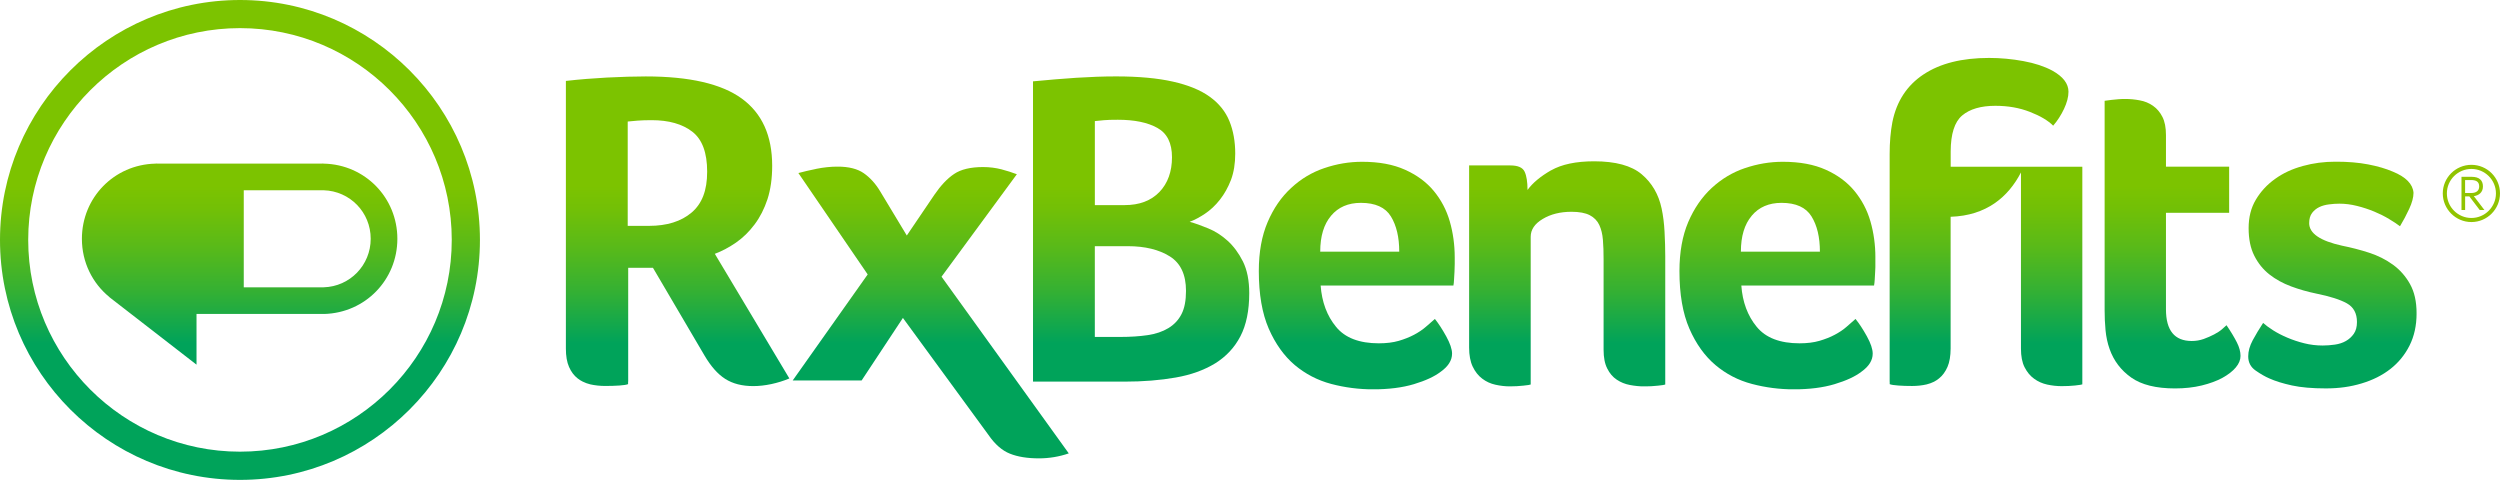 <?xml version="1.0" encoding="UTF-8"?><svg id="Layer_2" xmlns="http://www.w3.org/2000/svg" xmlns:xlink="http://www.w3.org/1999/xlink" viewBox="0 0 919.14 176.44"><defs><style>.cls-1{fill:none;}.cls-2{fill:url(#linear-gradient-8);}.cls-3{fill:url(#linear-gradient-7);}.cls-4{fill:url(#linear-gradient-5);}.cls-5{fill:url(#linear-gradient-6);}.cls-6{fill:url(#linear-gradient-9);}.cls-7{fill:url(#linear-gradient-4);}.cls-8{fill:url(#linear-gradient-3);}.cls-9{fill:url(#linear-gradient-2);}.cls-10{fill:#90c400;}.cls-11{fill:url(#linear-gradient);}.cls-12{clip-path:url(#clippath-10);}.cls-13{clip-path:url(#clippath-1);}.cls-14{clip-path:url(#clippath-3);}.cls-15{clip-path:url(#clippath-4);}.cls-16{clip-path:url(#clippath-2);}.cls-17{clip-path:url(#clippath-7);}.cls-18{clip-path:url(#clippath-6);}.cls-19{clip-path:url(#clippath-9);}.cls-20{clip-path:url(#clippath-8);}.cls-21{clip-path:url(#clippath-5);}.cls-22{fill:url(#linear-gradient-10);}.cls-23{fill:url(#linear-gradient-11);}.cls-24{clip-path:url(#clippath);}</style><clipPath id="clippath"><path class="cls-1" d="M778.75,36.49c-.9.05-1.71.14-2.49.24l-2.48.33v77.03c0,2.43.1,4.86.33,7.3.23,2.43.72,4.76,1.51,6.97,1.53,4.31,4.18,7.79,7.94,10.45,3.78,2.67,9.14,4,16.11,4,3.54,0,6.82-.36,9.79-1.08,2.99-.73,5.53-1.67,7.65-2.82,2.09-1.16,3.74-2.43,4.89-3.81,1.17-1.38,1.74-2.81,1.74-4.24,0-1.56-.44-3.2-1.34-4.97-.89-1.77-2.15-3.88-3.81-6.32-.33.33-.88.82-1.66,1.49-.76.66-1.74,1.29-2.9,1.9-1.18.61-2.44,1.17-3.82,1.67-1.4.49-2.84.74-4.41.74-6.31,0-9.47-3.87-9.47-11.62v-35.51h23.23v-16.95h-23.23v-11.61c0-2.77-.43-5.01-1.32-6.73-.87-1.71-2.04-3.07-3.48-4.07-1.44-1-3.06-1.67-4.84-1.98-1.76-.34-3.52-.51-5.31-.51-.87,0-1.76.03-2.64.1"/></clipPath><linearGradient id="linear-gradient" x1="-155.14" y1="648.83" x2="-154.14" y2="648.83" gradientTransform="translate(-36658.19 9024.39) rotate(90) scale(57.73 -57.73)" gradientUnits="userSpaceOnUse"><stop offset="0" stop-color="#7cc300"/><stop offset=".14" stop-color="#72c006"/><stop offset=".38" stop-color="#5aba18"/><stop offset=".68" stop-color="#32b035"/><stop offset="1" stop-color="#00a35a"/></linearGradient><clipPath id="clippath-1"><path class="cls-1" d="M300.1,62.09c-2.54.52-4.74,1.03-6.57,1.53l25.48,37.28-27.57,38.98h25.34l15.18-22.99,31.43,42.98c2.38,3.48,5.05,5.79,7.9,6.92,2.87,1.16,6.46,1.73,10.66,1.73,3.82,0,7.54-.63,10.99-1.83l-46.78-64.96,27.69-37.67c-1.79-.69-3.7-1.28-5.68-1.81-2.11-.54-4.38-.83-6.76-.83-4.56,0-8.13.85-10.61,2.53-2.53,1.68-4.94,4.26-7.24,7.62l-10.17,15.02-9.77-16.21c-1.69-2.83-3.73-5.08-6.04-6.69-2.3-1.62-5.54-2.43-9.61-2.43-2.51,0-5.17.27-7.89.82"/></clipPath><linearGradient id="linear-gradient-2" x1="-155.14" y1="648.83" x2="-154.14" y2="648.83" gradientTransform="translate(-37114.75 9024.39) rotate(90) scale(57.73 -57.73)" gradientUnits="userSpaceOnUse"><stop offset="0" stop-color="#7cc300"/><stop offset=".14" stop-color="#73c006"/><stop offset=".38" stop-color="#5aba18"/><stop offset=".68" stop-color="#33b034"/><stop offset="1" stop-color="#00a35a"/></linearGradient><clipPath id="clippath-2"><path class="cls-1" d="M570.28,62.6c-3.9,2.24-6.79,4.64-8.68,7.24,0-2.93-.34-5.18-1.07-6.73-.72-1.53-2.47-2.29-5.26-2.29h-15.14v66.92c0,2.83.43,5.19,1.33,7.07.89,1.86,2.06,3.33,3.5,4.41,1.44,1.1,3.06,1.83,4.83,2.22,1.79.4,3.55.61,5.33.61s3.44-.1,4.97-.27c1.58-.16,2.46-.3,2.68-.42v-54.32c0-2.6,1.47-4.79,4.42-6.54,2.92-1.76,6.46-2.64,10.58-2.64,2.87,0,5.12.42,6.74,1.27,1.59.84,2.76,2.04,3.48,3.58.71,1.54,1.16,3.35,1.33,5.46.18,2.09.25,4.44.25,7.06v33.37c0,2.84.44,5.14,1.35,6.9.87,1.75,2.04,3.13,3.5,4.09,1.43.96,3.05,1.62,4.82,1.95,1.78.34,3.56.52,5.34.52s3.44-.1,4.98-.27c1.57-.16,2.46-.3,2.68-.42v-47.15c0-2.95-.09-5.96-.26-9.04-.16-3.06-.51-5.9-1.07-8.5-1.1-5.23-3.56-9.43-7.33-12.61-3.76-3.18-9.6-4.77-17.48-4.77-6.68,0-11.94,1.12-15.82,3.32"/></clipPath><linearGradient id="linear-gradient-3" y1="648.83" y2="648.83" gradientTransform="translate(-36880.77 9024.39) rotate(90) scale(57.73 -57.73)" xlink:href="#linear-gradient-2"/><clipPath id="clippath-3"><path class="cls-1" d="M707.19,27.36c-6.09,4.04-9.9,9.88-11.44,17.5-.68,3.55-1.01,7.49-1.01,11.8v83.67h.02v.91c.57.23,1.59.39,3.13.5,1.55.12,3.25.17,5.1.17s3.67-.19,5.35-.58c.97-.23,1.88-.58,2.74-1,.63-.35,1.23-.71,1.8-1.19,1.32-1.05,2.35-2.47,3.13-4.25.76-1.74,1.13-4,1.15-6.72v-48.47c13.16-.42,21.2-7.28,25.86-16.3v64.8c0,2.77.43,5.04,1.32,6.8.91,1.78,2.05,3.19,3.5,4.23,1.43,1.06,3.05,1.77,4.82,2.16,1.76.38,3.52.58,5.32.58s3.42-.08,4.97-.24c1.55-.18,2.44-.31,2.65-.42V61.3h-48.42v-5.65c.03-6.43,1.43-10.83,4.21-13.18,2.82-2.38,6.9-3.57,12.22-3.57,4.65,0,8.87.74,12.7,2.24,3.82,1.48,6.68,3.18,8.55,5.07,1.55-1.78,2.87-3.82,3.98-6.15,1.09-2.32,1.65-4.42,1.65-6.32,0-2.98-1.98-5.58-5.97-7.79-2.88-1.54-6.42-2.72-10.62-3.49-4.22-.78-8.42-1.16-12.61-1.16-9.97,0-18,2.01-24.07,6.05"/></clipPath><linearGradient id="linear-gradient-4" y1="648.83" y2="648.83" gradientTransform="translate(-36726.78 9024.39) rotate(90) scale(57.73 -57.73)" xlink:href="#linear-gradient"/><clipPath id="clippath-4"><path class="cls-1" d="M644.03,79.31c2.65-3.15,6.31-4.73,10.96-4.73,5.3,0,8.97,1.67,11.02,4.98,2.06,3.32,3.09,7.64,3.09,12.96h-29.05c0-5.65,1.32-10.05,3.99-13.2M641.53,61.81c-4.53,1.53-8.6,3.97-12.21,7.3-3.59,3.32-6.47,7.5-8.63,12.53-2.14,5.04-3.22,11.03-3.23,18.01,0,8.53,1.21,15.57,3.65,21.18,2.43,5.58,5.63,10.03,9.55,13.36,3.93,3.3,8.39,5.64,13.46,6.97,5.03,1.33,10.14,1.98,15.34,1.98,5.77,0,10.77-.62,15.03-1.9,4.27-1.28,7.57-2.8,9.88-4.58,2.77-1.98,4.14-4.19,4.14-6.64,0-1.65-.71-3.78-2.14-6.38-1.44-2.6-2.83-4.73-4.18-6.38-.97.88-2.1,1.84-3.29,2.89-1.21,1.07-2.66,2.03-4.33,2.92-1.64.88-3.55,1.63-5.64,2.24-2.09.61-4.54.91-7.29.91-7.19,0-12.46-2.01-15.78-6.07-3.33-4.04-5.21-9.1-5.65-15.18h48.8c.11-.56.19-1.31.25-2.24.07-.95.11-1.92.16-2.92.07-.99.08-1.92.08-2.8v-2.34c0-4.65-.61-9.08-1.82-13.28-1.21-4.2-3.19-7.92-5.89-11.2-2.71-3.27-6.21-5.85-10.54-7.79-4.29-1.94-9.58-2.92-15.77-2.92-4.76,0-9.41.78-13.95,2.34"/></clipPath><linearGradient id="linear-gradient-5" gradientTransform="translate(-36803.47 9024.39) rotate(90) scale(57.73 -57.73)" xlink:href="#linear-gradient-2"/><clipPath id="clippath-5"><path class="cls-1" d="M846.64,61.04c-3.89,1.05-7.28,2.63-10.2,4.74-2.94,2.1-5.29,4.64-7.06,7.63-1.79,2.98-2.66,6.47-2.66,10.47,0,3.98.68,7.36,2.08,10.13,1.37,2.74,3.23,5.05,5.55,6.88,2.33,1.83,4.98,3.28,7.96,4.39,3,1.12,6.11,2,9.3,2.66,4.97,1.01,8.72,2.19,11.21,3.57,2.49,1.39,3.73,3.68,3.73,6.88,0,1.78-.38,3.2-1.16,4.33-.77,1.1-1.74,1.99-2.91,2.65-1.16.67-2.5,1.1-4.05,1.33-1.55.22-3.04.33-4.47.33-2.34,0-4.61-.27-6.82-.83-2.22-.55-4.29-1.25-6.23-2.08-1.93-.82-3.64-1.71-5.15-2.66-1.48-.94-2.71-1.85-3.72-2.73-1.43,2.21-2.73,4.33-3.83,6.39-1.1,2.07-1.64,4.01-1.64,5.9,0,2.22.9,3.95,2.73,5.22,1.83,1.27,3.51,2.24,5.06,2.9,2.23,1,4.98,1.85,8.31,2.58,3.3.72,7.47,1.08,12.43,1.08s9.15-.62,13.19-1.84c4.05-1.21,7.58-2.98,10.56-5.31,2.97-2.33,5.33-5.2,7.04-8.63,1.72-3.43,2.58-7.36,2.58-11.79s-.81-7.9-2.41-10.79c-1.6-2.87-3.7-5.25-6.29-7.13-2.6-1.88-5.53-3.36-8.8-4.41-3.25-1.05-6.55-1.9-9.89-2.57-8.08-1.78-12.1-4.54-12.1-8.3,0-1.55.36-2.79,1.07-3.74.73-.94,1.6-1.66,2.66-2.16,1.06-.51,2.26-.83,3.58-.99,1.32-.18,2.6-.26,3.82-.26,2.11,0,4.26.27,6.47.83,2.21.55,4.32,1.25,6.31,2.07,1.99.83,3.82,1.74,5.48,2.75,1.66.99,3,1.88,4,2.65,1.2-1.99,2.33-4.11,3.39-6.39,1.04-2.27,1.58-4.23,1.58-5.9-.24-3.21-2.76-5.81-7.62-7.8-2.56-1.1-5.57-1.98-9.06-2.65-3.48-.67-7.45-1-11.87-1s-8.26.52-12.12,1.58"/></clipPath><linearGradient id="linear-gradient-6" y1="648.83" y2="648.83" gradientTransform="translate(-36599.43 9024.39) rotate(90) scale(57.73 -57.73)" xlink:href="#linear-gradient-2"/><clipPath id="clippath-6"><path class="cls-1" d="M230.78,44.68c1.01-.09,2.22-.22,3.65-.33,1.44-.11,3.15-.17,5.15-.17,6.3,0,11.3,1.41,14.95,4.24,3.65,2.82,5.46,7.73,5.46,14.7s-1.9,11.76-5.71,15.02c-3.84,3.26-9.06,4.9-15.69,4.9h-7.81v-38.35ZM223.31,28.5c-5.2.28-10.3.69-15.26,1.25v98.38c0,2.77.38,5.04,1.17,6.8.78,1.78,1.85,3.19,3.2,4.23.56.45,1.17.81,1.8,1.13.88.45,1.82.78,2.83,1.03,1.73.38,3.56.58,5.46.58s3.63-.05,5.22-.16c1.55-.11,2.63-.27,3.19-.51v-.94h.04v-41.82h9.11l18.93,32.21c2.33,3.97,4.86,6.86,7.63,8.62,2.77,1.77,6.2,2.65,10.3,2.65,2.09,0,4.31-.24,6.65-.74,2.32-.5,4.53-1.18,6.64-2.07l-27.41-45.82c2.67-1,5.25-2.38,7.82-4.15,2.54-1.77,4.8-3.99,6.79-6.64,2-2.66,3.58-5.75,4.75-9.29,1.14-3.54,1.73-7.62,1.73-12.28,0-11.06-3.73-19.32-11.2-24.74-7.47-5.42-19.24-8.12-35.27-8.12-4.22,0-8.92.15-14.12.41"/></clipPath><linearGradient id="linear-gradient-7" y1="648.83" y2="648.83" gradientTransform="translate(-37207.81 9024.39) rotate(90) scale(57.73 -57.73)" xlink:href="#linear-gradient-2"/><clipPath id="clippath-7"><path class="cls-1" d="M489.38,79.31c2.65-3.15,6.29-4.73,10.96-4.73,5.32,0,8.99,1.67,11.03,4.98,2.04,3.32,3.07,7.64,3.07,12.96h-29.05c0-5.65,1.32-10.05,3.99-13.2M486.88,61.81c-4.53,1.53-8.61,3.97-12.18,7.3-3.62,3.32-6.49,7.5-8.64,12.53-2.16,5.04-3.25,11.03-3.25,18.01,0,8.53,1.22,15.57,3.65,21.18,2.44,5.58,5.63,10.03,9.54,13.36,3.94,3.3,8.42,5.64,13.45,6.97,5.03,1.33,10.16,1.98,15.35,1.98,5.76,0,10.76-.62,15.03-1.9,4.27-1.28,7.55-2.8,9.88-4.58,2.76-1.98,4.15-4.19,4.15-6.64,0-1.65-.73-3.78-2.16-6.38-1.44-2.6-2.82-4.73-4.15-6.38-1.01.88-2.11,1.84-3.32,2.89-1.21,1.07-2.67,2.03-4.33,2.92-1.66.88-3.55,1.63-5.63,2.24-2.11.61-4.54.91-7.32.91-7.18,0-12.46-2.01-15.75-6.07-3.33-4.04-5.2-9.1-5.66-15.18h48.82c.11-.56.19-1.31.23-2.24.07-.95.12-1.92.17-2.92.05-.99.08-1.92.08-2.8,0-.89,0-1.65,0-2.34,0-4.65-.61-9.08-1.82-13.28-1.21-4.2-3.18-7.92-5.89-11.2-2.72-3.27-6.24-5.85-10.57-7.79-4.3-1.94-9.55-2.92-15.77-2.92-4.75,0-9.38.78-13.93,2.34"/></clipPath><linearGradient id="linear-gradient-8" y1="648.83" y2="648.83" gradientTransform="translate(-36958.11 9024.39) rotate(90) scale(57.73 -57.73)" xlink:href="#linear-gradient-2"/><clipPath id="clippath-8"><path class="cls-1" d="M10.37,88.21C10.37,45.27,45.29,10.34,88.24,10.34s77.85,34.93,77.85,77.86-34.92,77.86-77.85,77.86S10.37,131.14,10.37,88.21M0,88.21c0,48.66,39.59,88.22,88.24,88.22s88.21-39.57,88.21-88.22S136.87,0,88.24,0,0,39.56,0,88.21"/></clipPath><linearGradient id="linear-gradient-9" y1="648.83" y2="648.83" gradientTransform="translate(-37368.72 9024.39) rotate(90) scale(57.73 -57.73)" xlink:href="#linear-gradient-2"/><clipPath id="clippath-9"><path class="cls-1" d="M402.53,90.51h12.13c6.29,0,11.44,1.26,15.41,3.74,4,2.5,5.97,6.72,5.97,12.7,0,3.54-.54,6.39-1.65,8.54-1.1,2.15-2.72,3.88-4.83,5.15-2.1,1.27-4.63,2.14-7.63,2.58-2.97.44-6.35.66-10.12.66h-9.29v-33.37ZM402.53,44.52c.89-.1,1.98-.21,3.33-.33,1.31-.12,3.02-.16,5.14-.16,6.08,0,10.91.99,14.5,2.99,3.6,1.98,5.39,5.59,5.39,10.79s-1.52,9.56-4.62,12.78c-3.1,3.21-7.36,4.82-12.79,4.82h-10.95v-30.89ZM395.79,28.59c-5.02.34-10.38.77-16.01,1.32v110.4h33.54c6.96,0,13.25-.51,18.92-1.51,5.65-.98,10.46-2.73,14.53-5.21,4.01-2.5,7.13-5.81,9.28-9.97,2.15-4.14,3.24-9.43,3.24-15.85,0-4.65-.78-8.52-2.31-11.62-1.55-3.09-3.44-5.64-5.65-7.64-2.21-1.99-4.59-3.52-7.14-4.55-2.55-1.06-4.8-1.86-6.81-2.41,1.8-.66,3.67-1.66,5.66-2.99,1.97-1.33,3.83-3.04,5.47-5.15,1.66-2.1,3.01-4.54,4.08-7.3,1.03-2.77,1.55-5.98,1.55-9.63,0-4.42-.7-8.41-2.14-11.95-1.44-3.54-3.85-6.53-7.24-8.97-3.36-2.43-7.86-4.27-13.52-5.55-5.65-1.28-12.61-1.92-20.92-1.92-4.64,0-9.48.18-14.53.5"/></clipPath><linearGradient id="linear-gradient-10" y1="648.83" y2="648.83" gradientTransform="translate(-37037.41 9024.39) rotate(90) scale(57.73 -57.73)" xlink:href="#linear-gradient-2"/><clipPath id="clippath-10"><path class="cls-1" d="M89.63,69.95h29.35c9.71.29,17.31,8.13,17.31,17.83s-7.62,17.57-17.29,17.85h-29.38s0-35.68,0-35.68ZM118.49,60.12c-.05,0-.11,0-.16.04h-60.46c-.07-.04-.14-.04-.22-.04l-.57.04c-15.14.37-26.97,12.51-26.97,27.63,0,8.68,3.9,16.37,10.12,21.43h-.05l32.07,24.85v-18.64s5.52,0,5.52,0h41.47c15.06-.43,26.85-12.56,26.85-27.64s-11.84-27.26-26.96-27.63l-.59-.04h-.05Z"/></clipPath><linearGradient id="linear-gradient-11" y1="648.83" y2="648.83" gradientTransform="translate(-37368.84 9024.39) rotate(90) scale(57.73 -57.73)" xlink:href="#linear-gradient-2"/></defs><g id="Layer_1-2"><path class="cls-10" d="M908.63,60.6c-5.8,0-10.53,4.71-10.53,10.5s4.73,10.54,10.53,10.54,10.51-4.74,10.51-10.54-4.71-10.5-10.51-10.5M908.63,80.14c-4.97,0-9.02-4.05-9.02-9.03s4.05-9,9.02-9,9.02,4.05,9.02,9-4.06,9.03-9.02,9.03"/><g class="cls-24"><rect class="cls-11" x="773.78" y="36.39" width="49.96" height="106.41"/></g><path class="cls-10" d="M912.87,68.55c0-2.28-1.38-3.54-4.11-3.54h-3.78v12.2h1.34v-5h1.55l3.81,5h1.73l-3.89-5.09c1.74-.24,3.35-1.32,3.35-3.57M906.31,70.96v-4.77h2.06c1.86,0,3.12.48,3.12,2.37,0,1.56-1.08,2.4-2.95,2.4h-2.23Z"/><g class="cls-13"><rect class="cls-9" x="291.44" y="61.27" width="101.51" height="107.25"/></g><g class="cls-16"><rect class="cls-8" x="540.12" y="59.28" width="72.12" height="82.76"/></g><g class="cls-14"><rect class="cls-7" x="694.74" y="21.3" width="70.84" height="120.67"/></g><g class="cls-15"><rect class="cls-4" x="617.46" y="59.46" width="72.03" height="83.66"/></g><g class="cls-21"><rect class="cls-5" x="826.56" y="59.46" width="61.9" height="83.34"/></g><g class="cls-18"><rect class="cls-3" x="208.05" y="28.09" width="82.17" height="113.86"/></g><g class="cls-17"><rect class="cls-2" x="462.81" y="59.46" width="72.05" height="83.66"/></g><g class="cls-20"><rect class="cls-6" x="0" width="176.45" height="176.44"/></g><g class="cls-19"><rect class="cls-22" x="379.79" y="28.09" width="79.5" height="112.22"/></g><g class="cls-12"><rect class="cls-23" x="30.11" y="60.12" width="115.98" height="73.95"/></g></g></svg>